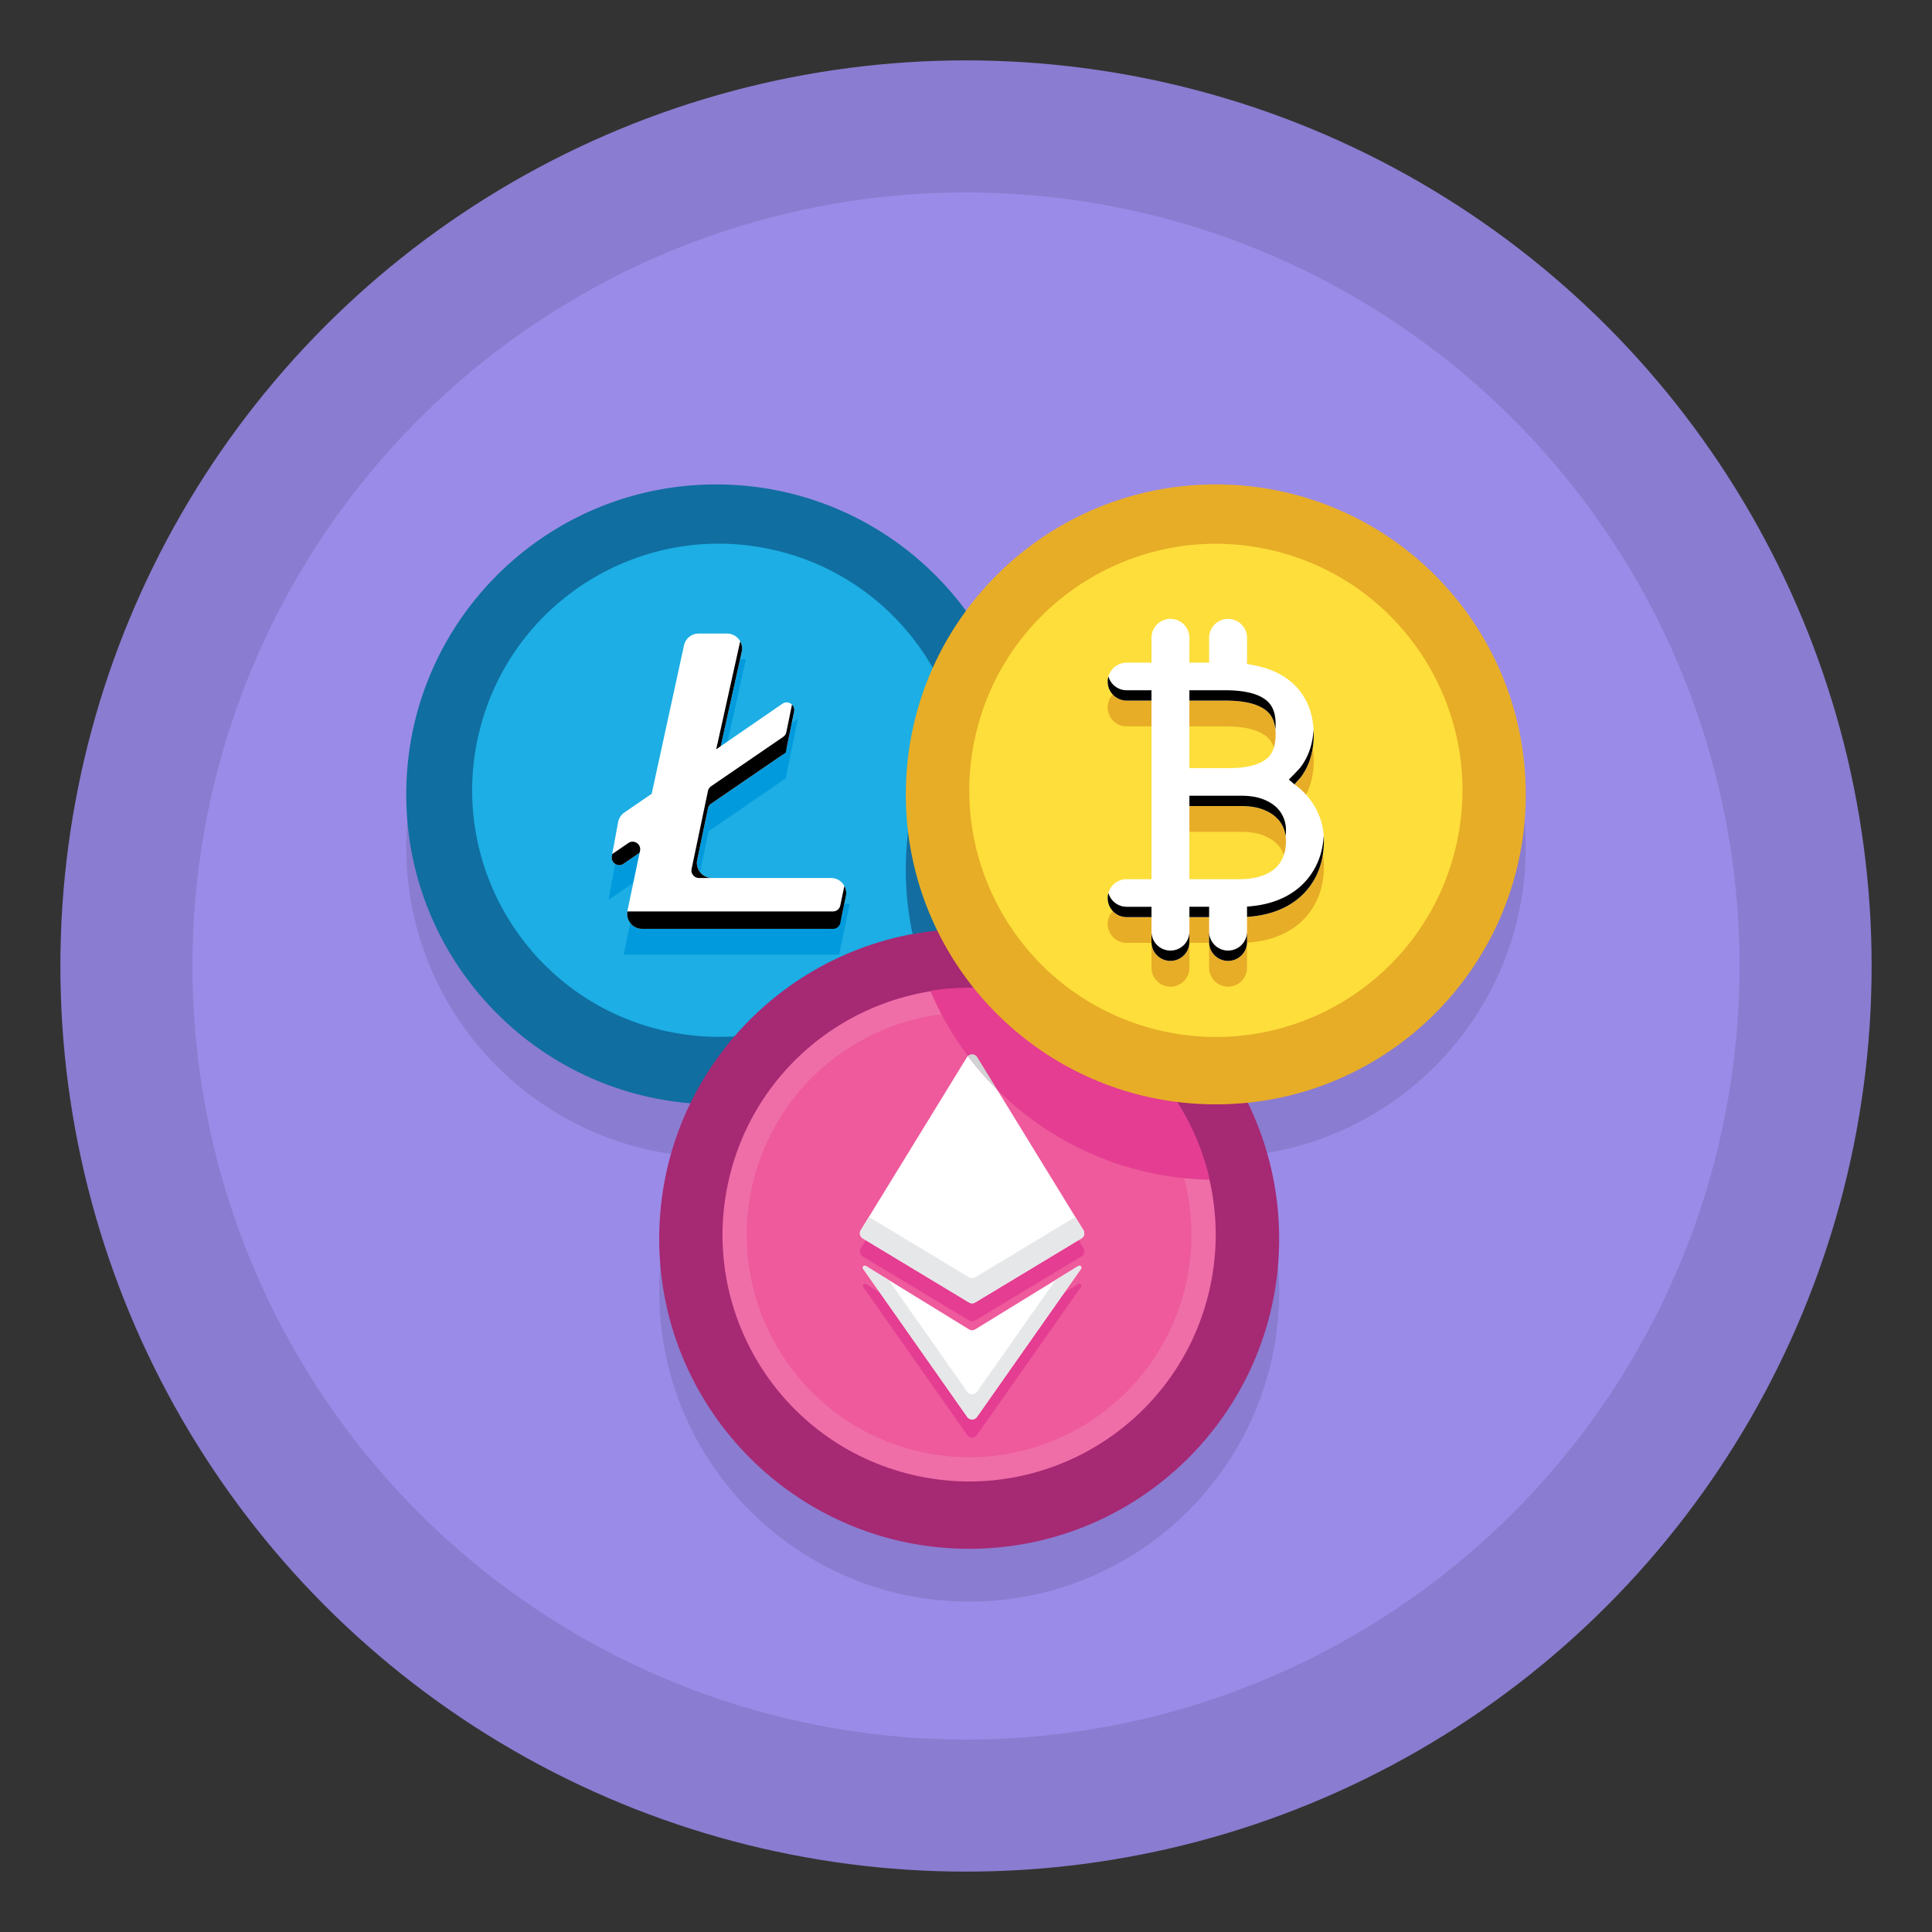 <svg width="288" height="288" xmlns="http://www.w3.org/2000/svg" xmlns:xlink="http://www.w3.org/1999/xlink" xmlns:svgjs="http://svgjs.com/svgjs"><rect width="100%" height="100%" fill="#333333" stroke="none"/><svg xmlns="http://www.w3.org/2000/svg" viewBox="0 0 256 256" width="288" height="288"><switch><g class="color000 svgShape"><circle cx="128" cy="128" r="120" fill="#8a7cd0" class="color382b73 svgShape"/><circle cx="128" cy="128" r="102.5" fill="#9b8be8" class="color473080 svgShape"/><path fill="#8a7cd0" d="M202.149 110.914c-.709-22.06-18.817-39.725-41.05-39.725-13.581 0-25.622 6.592-33.099 16.75-7.477-10.158-19.518-16.75-33.099-16.75-22.233 0-40.34 17.665-41.05 39.725a40.164 40.164 0 000 2.693c.673 20.916 16.985 37.88 37.625 39.584a40.853 40.853 0 00-4.124 17.958c0 .451.007.9.022 1.347.709 22.06 18.817 39.725 41.05 39.725s40.34-17.665 41.049-39.725a37.659 37.659 0 000-2.694 40.853 40.853 0 00-4.139-16.686c20.255-2.075 36.15-18.868 36.814-39.509.016-.447.022-.896.022-1.347.001-.451-.006-.9-.021-1.346z" class="color382b73 svgShape"/><path fill="#106ea0" d="M135.973 105.26c0 .451-.007.9-.022 1.347-.709 22.06-18.817 39.725-41.05 39.725s-40.34-17.665-41.05-39.725a40.164 40.164 0 010-2.694c.709-22.06 18.817-39.725 41.05-39.725s40.34 17.665 41.05 39.725c.015.447.022.896.022 1.347z" class="color106ea0 svgShape"/><circle cx="95.24" cy="104.66" r="32.67" fill="#1caee4" transform="rotate(-76.7 95.273 104.689)" class="color1caee4 svgShape"/><path fill="#009add" d="M91.875 119.757l2.021-9.621 10.212-7 1.612-7.875-10.214 7.029 3.317-14.929h-7.845l-4.63 21.232-4.296 2.956-1.412 7.676 4.107-2.816-2.113 10.084h28.549l1.396-6.736z" class="color009add svgShape"/><path fill="#fff" d="M112.081 118.74l-.571 2.747a2 2 0 01-1.959 1.593h-24.45a1.99 1.99 0 01-1.97-2.31c0-.03 0-.07.01-.1l1.61-7.68-2.13 1.46c-.732.501-1.706-.127-1.55-1l.05-.28.78-4.22c.1-.52.4-.99.83-1.29l3.62-2.48 4.28-19.66a1.995 1.995 0 011.949-1.57h3.751c.77 0 1.42.43 1.75 1.03.22.4.31.89.2 1.38l-2.78 12.51 8.17-5.62c.44-.3.96-.2 1.27.12.23.22.35.54.28.91l-.95 4.65c-.1.51-.4.94-.82 1.24l-9.229 6.323a.996.996 0 00-.413.62l-1.427 6.814a2.002 2.002 0 001.959 2.412h15.78c.78 0 1.43.43 1.76 1.06.22.391.3.861.2 1.341z" class="colorfff svgShape"/><g fill="#e6e7e8" class="colore6e7e8 svgShape"><path d="M112.081 118.74l-.57 2.74-.166.802a1 1 0 01-.979.798H85.101a1.99 1.99 0 01-1.97-2.31h27.236a1 1 0 00.979-.797l.535-2.573c.22.39.3.86.2 1.34zm-6.86-24.46l-.95 4.65-.16.79-.66.45-9.229 6.323a.996.996 0 00-.413.62l-1.428 6.817c-.26 1.24.69 2.41 1.96 2.41h-1.72c-.63 0-1.11-.58-.98-1.21l2.168-10.327c.053-.252.201-.474.414-.62l9.556-6.545a.997.997 0 00.414-.624l.749-3.644c.229.22.349.54.279.91zm-6.94-7.92l-2.78 12.51-.6.42 3.18-14.31c.22.4.31.89.2 1.38zm-13.477 26.373l-.053.257-2.13 1.46c-.732.501-1.706-.127-1.55-1l.05-.28 2.139-1.465c.744-.509 1.728.147 1.544 1.028z" fill="#000" class="color000 svgShape"/></g><path fill="#a62973" d="M169.496 164.149c0 .451-.007.9-.023 1.347-.709 22.06-18.817 39.725-41.05 39.725s-40.34-17.665-41.05-39.725a40.164 40.164 0 010-2.694c.709-22.06 18.817-39.725 41.05-39.725s40.34 17.665 41.05 39.725c.016.447.023.896.023 1.347z" class="colora62973 svgShape"/><circle cx="128.42" cy="163.55" r="32.67" fill="#ef6ea8" transform="rotate(-76.7 128.465 163.593)" class="coloref6ea8 svgShape"/><circle cx="128.42" cy="163.55" r="29.46" fill="#ee5a9c" transform="rotate(-76.7 128.465 163.593)" class="coloree5a9c svgShape"/><path fill="#e43d91" d="M143.557 165.393l-14.073-22.927a.793.793 0 00-1.352 0l-14.073 22.927a.793.793 0 00.266 1.094l14.073 8.484a.792.792 0 00.819 0l14.073-8.484a.792.792 0 00.267-1.094z" class="colore43d91 svgShape"/><path fill="#e43d91" d="M142.885 170.143l-13.661 8.393a.796.796 0 01-.831 0l-13.661-8.393c-.245-.15-.52.143-.355.378l13.782 19.615c.316.45.982.45 1.298 0l13.782-19.615c.166-.236-.109-.529-.354-.378z" class="colore43d91 svgShape"/><path fill="#fff" d="M143.557 163.002l-14.073-22.927a.793.793 0 00-1.352 0l-14.073 22.927a.793.793 0 00.266 1.094l14.073 8.484a.792.792 0 00.819 0l14.073-8.484a.792.792 0 00.267-1.094z" class="colorfff svgShape"/><path fill="#fff" d="M142.885 167.752l-13.661 8.392a.796.796 0 01-.831 0l-13.661-8.392c-.245-.15-.52.142-.355.377l13.782 19.614c.316.45.982.45 1.298 0l13.782-19.614c.166-.235-.109-.528-.354-.377z" class="colorfff svgShape"/><path fill="#e6e7e8" d="M142.484 161.254l-13.266 7.997a.792.792 0 01-.819 0l-13.266-7.997-1.073 1.748a.793.793 0 00.266 1.094l14.073 8.484a.792.792 0 00.819 0l14.073-8.484a.794.794 0 00.267-1.094z" class="colore6e7e8 svgShape"/><path fill="#e6e7e8" d="M142.885 167.752l-3.024 1.858-10.403 14.805a.793.793 0 01-1.298 0l-10.403-14.805-3.024-1.858c-.245-.15-.52.143-.355.377l13.782 19.614c.316.45.982.45 1.298 0l13.782-19.614c.165-.235-.11-.528-.355-.377z" class="colore6e7e8 svgShape"/><path fill="#e43d91" d="M160.296 156.324c-3.289-14.568-16.31-25.449-31.873-25.449-1.754 0-3.475.139-5.154.405 6.144 14.492 20.372 24.725 37.027 25.044z" class="colore43d91 svgShape"/><path fill="#d1d3d4" d="M128.253 139.923a41.363 41.363 0 003.86 4.436l-2.629-4.283a.793.793 0 00-1.231-.153z" class="colord1d3d4 svgShape"/><path fill="#136da0" d="M120.92 123.771a41.22 41.22 0 017.503-.695c1.149 0 2.284.059 3.409.151l.002-.005c.3-.615.584-1.24.854-1.873l.041-.096c.253-.598.492-1.203.717-1.814l.074-.202c.208-.573.402-1.152.585-1.737l.098-.316c.166-.546.318-1.098.462-1.653.037-.142.075-.283.111-.426.129-.521.243-1.049.352-1.578.036-.175.075-.347.109-.523.097-.506.178-1.018.257-1.53.03-.196.065-.391.092-.588.071-.517.125-1.038.177-1.561.019-.192.045-.381.061-.574a41.096 41.096 0 00.149-3.494l-.001-.043a40.312 40.312 0 00-.153-3.49c-.019-.229-.05-.454-.073-.682a42.204 42.204 0 00-.171-1.477c-.037-.264-.082-.525-.124-.787-.071-.45-.146-.9-.231-1.344-.052-.269-.11-.536-.167-.802a40.295 40.295 0 00-.501-2.081 40.492 40.492 0 00-.375-1.302c-.074-.243-.148-.486-.227-.727a41.761 41.761 0 00-.467-1.343c-.077-.212-.152-.426-.233-.636a40.86 40.86 0 00-.6-1.465c-.066-.155-.128-.312-.197-.466a40.694 40.694 0 00-.888-1.876l-.003-.006c-6.848 7.089-11.175 16.629-11.515 27.181a40.164 40.164 0 000 2.693c.081 2.453.383 4.845.873 7.167z" class="color136da0 svgShape"/><path fill="#e7ad27" d="M202.171 105.26c0 .451-.007.9-.022 1.347-.709 22.06-18.817 39.725-41.05 39.725s-40.34-17.665-41.05-39.725a40.164 40.164 0 010-2.694c.709-22.06 18.817-39.725 41.05-39.725s40.34 17.665 41.05 39.725c.015.447.022.896.022 1.347z" class="colore7ad27 svgShape"/><circle cx="161.1" cy="104.66" r="32.67" fill="#fede3a" transform="rotate(-76.7 161.148 104.687)" class="colorfede3a svgShape"/><path fill="#e7ad27" d="M174.777 111.45a9.355 9.355 0 00-3.253-4.102c.296-.283.568-.587.814-.913a8.275 8.275 0 001.318-2.639c.278-.935.419-1.939.419-2.983 0-1.593-.289-3.019-.86-4.237a8.196 8.196 0 00-2.535-3.123c-1.045-.782-2.313-1.362-3.77-1.724a16.278 16.278 0 00-1.671-.319v-3.48a2.512 2.512 0 00-5.024 0v3.291h-2.613V87.93a2.512 2.512 0 00-5.024 0v3.291h-3.291a2.512 2.512 0 000 5.024h3.291v23.665h-3.291a2.512 2.512 0 100 5.024h3.291v3.291a2.512 2.512 0 105.024 0v-3.291h2.613v3.291a2.512 2.512 0 005.024 0v-3.322a13.87 13.87 0 003.329-.591c1.381-.433 2.594-1.091 3.605-1.958a9.085 9.085 0 002.411-3.276c.558-1.268.841-2.718.841-4.309a8.765 8.765 0 00-.648-3.319zm-14.564-15.204h2.16c2.409 0 4.185.411 5.279 1.221.591.438 1.376 1.252 1.376 3.265 0 2.32-.972 3.056-1.291 3.298-1.023.775-2.69 1.168-4.956 1.168h-5.182v-8.952zm9.782 20.773a4.02 4.02 0 01-1.085 1.506c-.492.424-1.119.76-1.864.998-.804.257-1.743.388-2.79.388H157.6v-9.689h6.86c1.087 0 2.027.142 2.795.423.74.271 1.347.624 1.807 1.05.451.418.777.878.997 1.405.229.549.34 1.108.34 1.711.001.834-.135 1.577-.404 2.208z" class="colore7ad27 svgShape"/><path fill="#fff" d="M174.777 108.035a9.355 9.355 0 00-3.253-4.101c.296-.283.568-.588.814-.914a8.275 8.275 0 001.318-2.639c.278-.935.419-1.939.419-2.983 0-1.593-.289-3.019-.86-4.237a8.196 8.196 0 00-2.535-3.123c-1.045-.782-2.313-1.361-3.77-1.724a16.278 16.278 0 00-1.671-.319v-3.48a2.512 2.512 0 00-5.024 0v3.291h-2.613v-3.291a2.512 2.512 0 00-5.024 0v3.291h-3.291a2.512 2.512 0 000 5.024h3.291v23.665h-3.291a2.512 2.512 0 000 5.024h3.291v3.291a2.512 2.512 0 105.024 0v-3.291h2.613v3.291a2.512 2.512 0 005.024 0v-3.322a13.87 13.87 0 003.329-.591c1.381-.433 2.594-1.091 3.605-1.958a9.089 9.089 0 002.411-3.277c.558-1.268.841-2.718.841-4.308a8.757 8.757 0 00-.648-3.319zM160.213 92.83h2.16c2.409 0 4.185.411 5.279 1.221.591.438 1.376 1.252 1.376 3.265 0 2.321-.972 3.056-1.291 3.298-1.023.775-2.69 1.168-4.956 1.168h-5.182V92.83zm9.782 20.773a4.02 4.02 0 01-1.085 1.506c-.492.424-1.119.76-1.864.998-.804.257-1.743.388-2.79.388H157.6v-9.689h6.86c1.087 0 2.027.142 2.795.423.74.271 1.347.624 1.807 1.05.451.418.777.878.997 1.405.229.549.34 1.108.34 1.711.001.834-.135 1.577-.404 2.208z" class="colorfff svgShape"/><g fill="#e6e7e8" class="colore6e7e8 svgShape"><path d="M152.577 120.153h-3.291a2.511 2.511 0 01-2.415-1.828 2.512 2.512 0 002.416 3.195h3.291v-1.367zm19.76-18.499c-.247.326-1.556 1.643-1.556 1.643l.742.637s.784-.874.814-.914a8.265 8.265 0 001.318-2.639c.278-.935.419-1.939.419-2.983 0-.242-.009-.478-.022-.712-.047.81-.177 1.591-.396 2.329a8.298 8.298 0 01-1.319 2.639zm-14.736-10.19v1.366h4.772c2.409 0 4.185.411 5.279 1.221.519.385 1.189 1.062 1.343 2.586.02-.213.033-.439.033-.687 0-2.013-.786-2.827-1.376-3.265-1.094-.81-2.87-1.221-5.279-1.221h-2.16zm12.459 16.853a3.98 3.98 0 00-.997-1.405c-.46-.426-1.067-.779-1.807-1.05-.768-.281-1.709-.423-2.795-.423h-6.86v1.366h6.86c1.087 0 2.027.142 2.795.423.74.271 1.347.624 1.807 1.05.451.418.777.878.997 1.405.15.359.244.723.295 1.101.027-.244.045-.494.045-.756 0-.603-.111-1.162-.34-1.711zM149.286 92.83h3.291v-1.366h-3.291a2.51 2.51 0 01-2.415-1.829 2.51 2.51 0 002.415 3.195zm13.439 33.125a2.512 2.512 0 01-2.512-2.512v1.366a2.512 2.512 0 105.024 0v-1.366a2.512 2.512 0 01-2.512 2.512zm-7.636 0a2.512 2.512 0 01-2.512-2.512v1.366a2.511 2.511 0 105.024 0v-1.366a2.512 2.512 0 01-2.512 2.512zm19.494-11.658a9.085 9.085 0 01-2.411 3.276c-1.012.867-2.225 1.526-3.605 1.958-1.034.324-2.15.52-3.329.591v1.366a13.87 13.87 0 003.329-.591c1.381-.433 2.594-1.091 3.605-1.958a9.094 9.094 0 002.411-3.276c.558-1.269.841-2.718.841-4.309 0-.208-.01-.416-.024-.622-.076 1.3-.348 2.497-.817 3.565zm-14.37 5.855h-2.612v1.367h2.612z" fill="#000" class="color000 svgShape"/></g></g></switch></svg></svg>